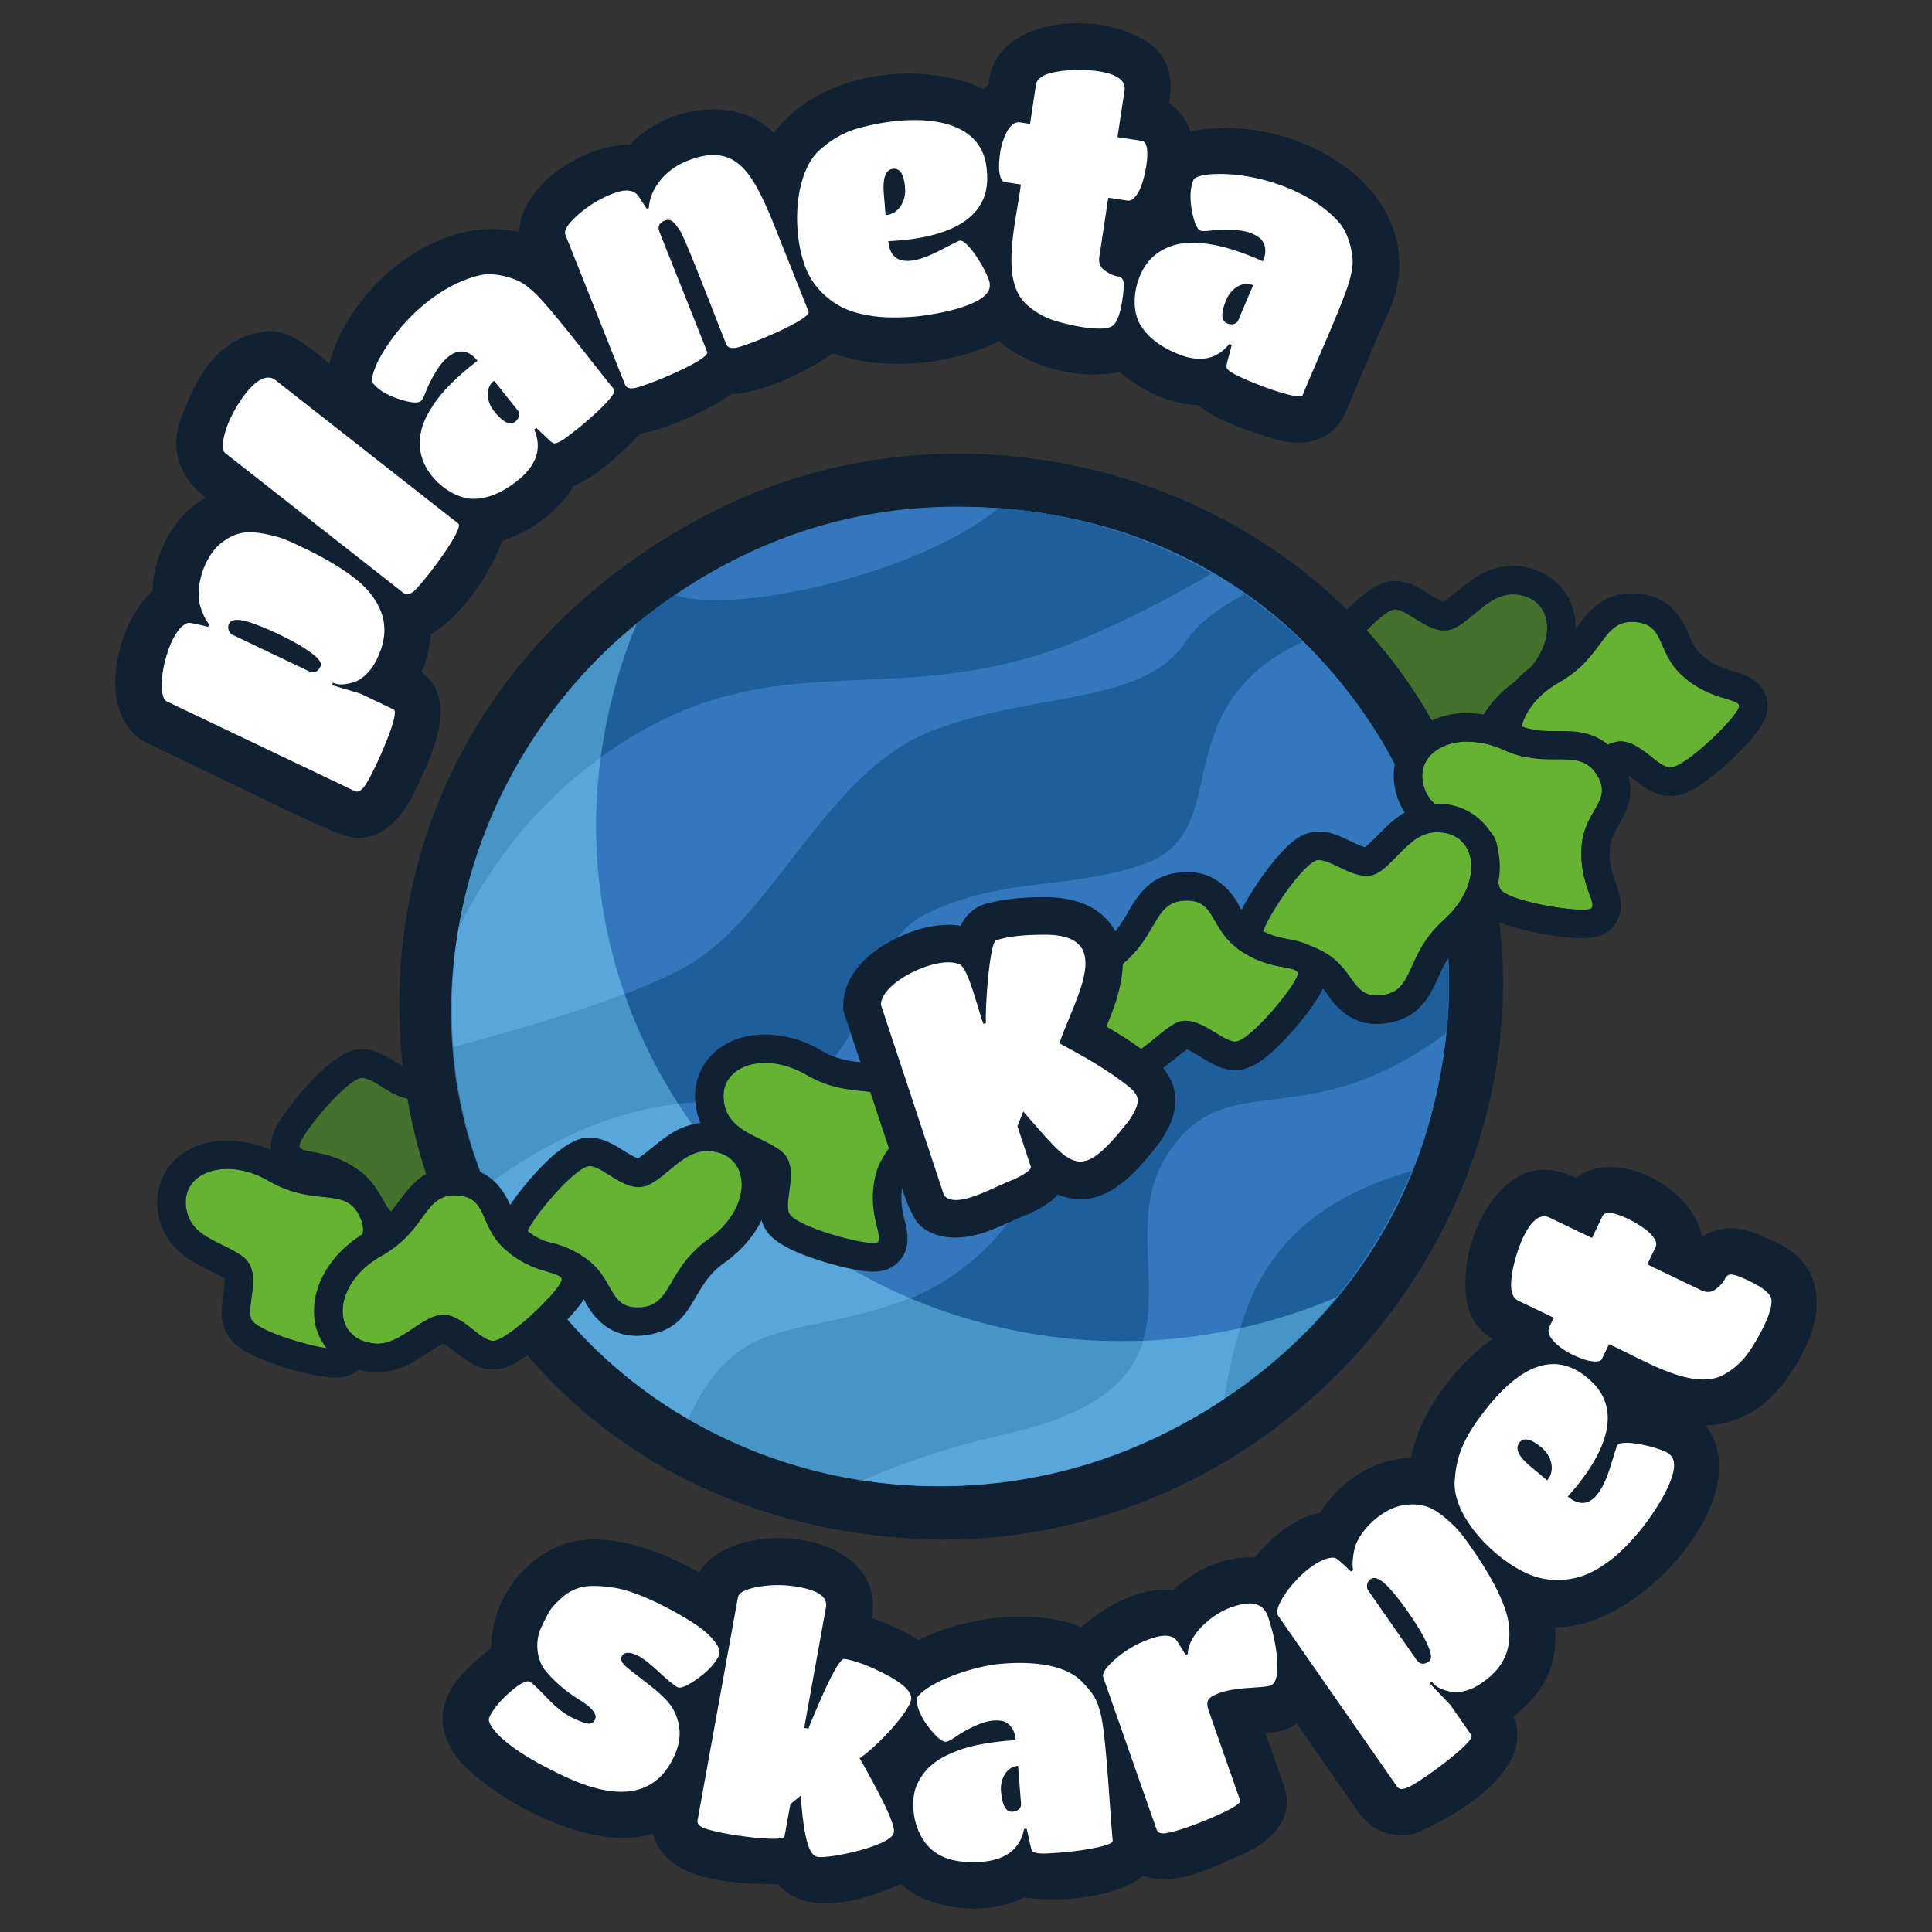 <?xml version="1.0" encoding="UTF-8"?> <svg xmlns="http://www.w3.org/2000/svg" id="Warstwa_1" data-name="Warstwa 1" viewBox="0 0 2000 2000"><rect x="0" y="0" width="2000" height="2000" fill="#333333" stroke="none"/><defs><style>.cls-1{fill:#44722d;}.cls-2{fill:#112134;}.cls-3{fill:#3378bc;}.cls-4{fill:#1e5e9b;}.cls-5{fill:none;}.cls-6{fill:#58a6da;}.cls-7{fill:#4795c7;}.cls-8{fill:#66b232;}.cls-9{fill:#fff;}</style></defs><path class="cls-1" d="M1567.12,706.47C1522,738.67,1530.38,777.14,1494,777c-30.52,0-23.71-29.3-53.75-50.71-30.86-22-57.85-16.33-61-23.95s49.28-71.42,64.85-71.42c15.59.51,40.71,31.57,62.86,18.63,19.57-10.66,35.49-34.31,59.24-34.31C1611.83,616.74,1614.38,673,1567.12,706.47Z"></path><path class="cls-2" d="M1630.5,641.11c-3.38-32.7-32.64-55.57-64.35-55.3-34.15.5-50.56,22.59-72,37.14-16-6.77-29.61-21.36-49.52-21.45-26.66-2.67-66.87,46.09-83.25,70.09-22.36,30.1-11.82,59.75,26.22,65.09,9.9,1.85,22.22,4.14,35.53,13.62,7.71,5.5,11.28,11.81,15.81,19.81,7.36,14.57,24.59,39,59.09,36.27,57.32-5.76,47.72-49.67,86.21-75.92C1616.67,707.31,1634.42,673.08,1630.5,641.11ZM1494,777c-30.52,0-23.71-29.3-53.75-50.71-30.86-22-57.85-16.33-61-23.95s49.31-71.53,64.94-71.42c12.83.2,31.46,21.7,50.82,21.7a24.51,24.51,0,0,0,12-3.07c19.57-10.66,35.49-34.31,59.24-34.31,45.68,1.48,48.23,57.74,1,91.21C1522,738.67,1530.38,777.14,1494,777Z"></path><path class="cls-1" d="M497.88,1191.26c-45.16,32.2-36.73,70.67-73.17,70.54-30.53,0-23.72-29.29-53.75-50.7-30.86-22-57.86-16.33-61-23.95s49.28-71.42,64.85-71.42c15.58.51,40.71,31.56,62.86,18.63,19.58-10.66,35.49-34.31,59.24-34.31C542.59,1101.53,545.15,1157.79,497.88,1191.26Z"></path><path class="cls-2" d="M561.27,1125.89c-3.38-32.7-32.65-55.57-64.36-55.3-34.15.51-50.57,22.6-72,37.15-16-6.79-29.61-21.35-49.51-21.47-26.67-2.63-66.88,46.1-83.26,70.11-22.37,30.13-11.81,59.75,26.21,65.09,9.91,1.84,22.23,4.13,35.54,13.62,7.71,5.5,11.28,11.81,15.81,19.8,7.36,14.58,24.59,38.95,59.09,36.26,57.32-5.75,47.73-49.64,86.22-75.91C547.44,1192.1,565.18,1157.86,561.27,1125.89ZM424.71,1261.8c-30.53,0-23.72-29.29-53.75-50.7-30.86-22-57.86-16.33-61-23.95s49.3-71.53,64.94-71.42c12.83.2,31.46,21.7,50.83,21.7a24.53,24.53,0,0,0,11.94-3.07c19.58-10.66,35.49-34.31,59.24-34.31,45.68,1.48,48.24,57.74,1,91.21C452.72,1223.46,461.15,1261.93,424.71,1261.8Z"></path><path class="cls-2" d="M1496.22,772c-136.35-277-494.09-381.07-765-238.9C202.26,810.64,368.3,1581.86,971.66,1593.81,1389.7,1596.27,1688.81,1150,1496.22,772Zm-284.7,708.92c-245.39,127.16-563.86,38.49-690.79-214.6C346.6,931.39,618.86,519.76,996,524.6,1532.69,529.21,1693,1230.84,1211.52,1480.87Z"></path><path class="cls-3" d="M470,996.27q-1.27,13.05-1.85,26.18Q468.73,1009.33,470,996.27Z"></path><path class="cls-3" d="M471.44,983.24q-.79,6.5-1.43,13Q470.63,989.74,471.44,983.24Z"></path><path class="cls-3" d="M472.59,974.57c-.4,2.88-.79,5.78-1.15,8.67C471.79,980.35,472.17,977.47,472.59,974.57Z"></path><path class="cls-3" d="M473.88,965.93c-.46,2.88-.88,5.76-1.29,8.64C473,971.69,473.41,968.81,473.88,965.93Z"></path><path class="cls-3" d="M474.75,960.67c-.3,1.75-.59,3.51-.87,5.26.45-2.88.92-5.76,1.45-8.62C475.13,958.44,474.94,959.55,474.75,960.67Z"></path><path class="cls-3" d="M476.92,948.72c-.56,2.86-1.08,5.72-1.59,8.59C475.83,954.44,476.35,951.58,476.92,948.72Z"></path><path class="cls-3" d="M480.55,931.63q-2,8.5-3.63,17.09Q478.57,940.14,480.55,931.63Z"></path><path class="cls-3" d="M488.3,902c-1.23,4.19-2.41,8.41-3.54,12.63Q486.44,908.32,488.3,902Z"></path><path class="cls-3" d="M493.12,886.55q-1.65,5-3.2,10.1Q491.45,891.58,493.12,886.55Z"></path><path class="cls-3" d="M650.22,652.87c-2.76,2.34-5.49,4.73-8.19,7.14C644.74,657.61,647.46,655.21,650.22,652.87Z"></path><path class="cls-3" d="M467.72,1038.85c0,.29,0,.58,0,.87,0-1.86,0-3.72.08-5.58C467.74,1035.71,467.74,1037.28,467.72,1038.85Z"></path><path class="cls-3" d="M467.8,1033.37c0,.26,0,.52,0,.77,0-.44,0-.89,0-1.35A5.62,5.62,0,0,0,467.8,1033.37Z"></path><path class="cls-3" d="M468.06,1063.58c.06,1.46.14,2.92.21,4.37C468.2,1066.5,468.12,1065,468.06,1063.58Z"></path><path class="cls-3" d="M467.77,1053.16c0,1.68.08,3.37.13,5.06C467.85,1056.53,467.8,1054.84,467.77,1053.16Z"></path><path class="cls-3" d="M468.27,1068c.1,2,.18,4,.31,6.07C468.45,1072,468.37,1070,468.27,1068Z"></path><path class="cls-3" d="M468.58,1074l.06,1Z"></path><path class="cls-3" d="M467.9,1058.22c.05,1.78.09,3.57.16,5.36C468,1061.79,468,1060,467.9,1058.22Z"></path><path class="cls-3" d="M469.28,1084q.95,11.67,2.44,23.32c-1.4-10.77-2.43-21.53-3.08-32.35Q468.92,1079.51,469.28,1084Z"></path><path class="cls-3" d="M467.72,1048.24c0,1.64,0,3.28,0,4.92C467.74,1051.52,467.73,1049.88,467.72,1048.24Z"></path><path class="cls-3" d="M467.69,1041.06c0,2.4,0,4.79,0,7.18C467.69,1045.85,467.67,1043.46,467.69,1041.06Z"></path><path class="cls-3" d="M472.53,1113.36c.49,3.44,1,6.88,1.57,10.31C473.54,1120.24,473,1116.8,472.53,1113.36Z"></path><path class="cls-3" d="M478.57,1147.3q1.14,5.33,2.41,10.65C480.13,1154.42,479.32,1150.86,478.57,1147.3Z"></path><path class="cls-3" d="M503.26,1227.77c.51,1.3,1,2.59,1.57,3.89-.59-1.46-1.2-2.91-1.77-4.37Z"></path><path class="cls-3" d="M681.41,1449.56l3.78,2.57C683.92,1451.28,682.66,1450.43,681.41,1449.56Z"></path><path class="cls-3" d="M712.56,1469.23c1.08.64,2.17,1.26,3.26,1.88-4.11-2.32-8.15-4.72-12.19-7.19Q708.07,1466.64,712.56,1469.23Z"></path><path class="cls-3" d="M726.27,1476.92c.65.36,1.31.7,2,1.06-1-.53-2-1.06-3-1.63C725.57,1476.55,725.91,1476.74,726.27,1476.92Z"></path><path class="cls-3" d="M730.78,1479.32c.57.32,1.16.63,1.74.94-1.42-.75-2.87-1.5-4.28-2.28Z"></path><path class="cls-3" d="M759.12,1493.17l1.59.72-2.5-1.12Z"></path><path class="cls-3" d="M763.9,1495.29l.37.17-1-.44C763.47,1495.1,763.68,1495.19,763.9,1495.29Z"></path><path class="cls-3" d="M818.63,1515.61q6.14,1.89,12.31,3.63C826.82,1518.08,822.72,1516.88,818.63,1515.61Z"></path><path class="cls-3" d="M1150.31,1507.28c-.7.27-1.38.51-2.08.74Z"></path><path class="cls-3" d="M1236.66,1467.26c-1,.57-1.92,1.12-2.89,1.66Z"></path><path class="cls-3" d="M1335.74,1394h0l-2.26,2.1Z"></path><path class="cls-3" d="M1383.09,1343.26c-2,2.4-3.95,4.8-6,7.17C1379.12,1348.05,1381.09,1345.64,1383.09,1343.26Z"></path><path class="cls-3" d="M1500,1018.55c.13,95.15-27.69,189.83-78.06,270.45h0a526.44,526.44,0,0,1-35.21,49.73l-3.64,4.52a570.33,570.33,0,0,1-200,44.71c-233.55,11.34-460.66-134.33-536.5-358.86-44-126.54-37.78-261.83,12.53-383.68q4.11-3.36,8.3-6.63,9.86-7.77,20.11-15c166.29-119.67,393.46-132,567-30.16a492.62,492.62,0,0,1,136.9,117.26h0a493.49,493.49,0,0,1,85.67,159.8c3.78,11.86,7.09,23.93,9.94,36q2.13,9,3.89,18.16,1,5.19,1.92,10.4a0,0,0,0,1,0,0A491.35,491.35,0,0,1,1500,1018.55Z"></path><path class="cls-3" d="M1211.53,1480.87c-245.4,127.16-563.88,38.48-690.79-214.6C346.61,931.39,618.85,519.75,996,524.6,1532.7,529.22,1693,1230.83,1211.53,1480.87Z"></path><path class="cls-4" d="M637.44,664.13q-3.75,3.4-7.41,6.89C632.48,668.7,635,666.42,637.44,664.13Z"></path><path class="cls-4" d="M638.07,663.56c2.64-2.41,5.32-4.8,8-7.14C643.41,658.77,640.72,661.16,638.07,663.56Z"></path><path class="cls-4" d="M651,652.17l3.82-3.22C653.58,650,652.31,651.08,651,652.17Z"></path><path class="cls-4" d="M655,648.85l.15-.13-.27.23Z"></path><path class="cls-4" d="M650.22,652.87l.82-.7c-1.65,1.41-3.31,2.82-4.94,4.25C647.47,655.23,648.84,654,650.22,652.87Z"></path><path class="cls-4" d="M659.11,645.43s0,0,0,0q-2,1.62-4,3.27C656.45,647.61,657.79,646.52,659.11,645.43Z"></path><path class="cls-4" d="M1254.55,593.6c-43.83,25.59-92.17,50.68-141.81,70.92C919.24,742,799.3,655.79,621.85,783.92A551.28,551.28,0,0,1,659.1,645.46q19.11-15.66,40-29.71h0c53.8,20.65,245.4-17.6,335-89.77A514.25,514.25,0,0,1,1254.55,593.6Z"></path><path class="cls-4" d="M471.72,1107.34c0,.1,0,.21,0,.31q-1.54-11.79-2.49-23.62h0Q470.23,1095.69,471.72,1107.34Z"></path><path class="cls-4" d="M474.1,1123.67c-.52-3.17-1-6.35-1.45-9.52Q473.34,1118.92,474.1,1123.67Z"></path><path class="cls-4" d="M471.83,1108.21c.26,2,.54,4,.82,5.94C472.35,1112.18,472.09,1110.2,471.83,1108.21Z"></path><path class="cls-4" d="M475.57,1132.18q.62,3.35,1.26,6.68C476.4,1136.64,476,1134.41,475.57,1132.18Z"></path><path class="cls-4" d="M476.83,1138.86c.13.66.27,1.33.4,2C477.1,1140.19,477,1139.52,476.83,1138.86Z"></path><path class="cls-4" d="M477.23,1140.85c.43,2.15.87,4.3,1.34,6.45C478.11,1145.15,477.65,1143,477.23,1140.85Z"></path><path class="cls-4" d="M478.57,1147.3c.38,1.81.79,3.62,1.2,5.43Q479.16,1150,478.57,1147.3Z"></path><path class="cls-4" d="M479.77,1152.73c.34,1.5.69,3,1,4.51C480.46,1155.73,480.11,1154.23,479.77,1152.73Z"></path><path class="cls-4" d="M480.81,1157.24c.09.34.17.69.25,1C481,1157.93,480.9,1157.58,480.81,1157.24Z"></path><path class="cls-4" d="M485.14,1174.22q-1.09-4-2.11-8Q484.05,1170.24,485.14,1174.22Z"></path><path class="cls-4" d="M483,1166.23l-.12-.48Z"></path><path class="cls-4" d="M482.91,1165.75q-1-3.74-1.85-7.48Q481.94,1162,482.91,1165.75Z"></path><path class="cls-4" d="M488.12,1184.63q1.92,6.42,4,12.82Q490,1191.06,488.12,1184.63Z"></path><path class="cls-4" d="M492.15,1197.45c1,3,2,6,3.07,9C494.16,1203.48,493.13,1200.46,492.15,1197.45Z"></path><path class="cls-4" d="M503.26,1227.77h0c-.4-1-.78-1.93-1.16-2.9C502.48,1225.84,502.86,1226.81,503.26,1227.77Z"></path><path class="cls-4" d="M1348.69,664.27c-146.67,69.06-68.42,195-162.94,229.64-82.93,28.84-144.22,12.17-227.15,52.27S919,1144.49,740.48,1140.88A301.16,301.16,0,0,0,702,1142.6a534.55,534.55,0,0,1-55.45-113.49c27.7-10.56,52.08-21.45,69.65-32.19C802.76,944,857.66,798.37,964,756.9s219-26.21,263.21-92.43c13.42-20.12,36.18-36.31,61.45-49.22A491,491,0,0,1,1348.69,664.27Z"></path><path class="cls-4" d="M712.56,1469.23c.94.56,1.9,1.1,2.86,1.65-1-.54-1.9-1.08-2.86-1.64Z"></path><path class="cls-4" d="M1497.45,1069.27h0s0,0,0,0c-149.18,111.21-228.93,29.66-290,127.46-37.59,60.13-6.28,131.84-24.3,191.21a560.5,560.5,0,0,1-240.58-43.86,243.27,243.27,0,0,0,70.19-44.59c97.35-88.34,7.21-128,110-191.09s117.53-19.54,238-122.13c57-48.58,90.74-96.5,110.48-133.53A491,491,0,0,1,1497.45,1069.27Z"></path><path class="cls-4" d="M1286.84,1434.6q-3.48,2.55-7,5.05C1282.16,1438,1284.52,1436.31,1286.84,1434.6Z"></path><path class="cls-4" d="M1279.81,1439.65q-2.43,1.72-4.87,3.42C1276.57,1441.94,1278.19,1440.81,1279.81,1439.65Z"></path><path class="cls-4" d="M1269.72,1446.64l.83-.56c-1,.68-2,1.39-3,2.06v0C1268.28,1447.64,1269,1447.13,1269.72,1446.64Z"></path><path class="cls-4" d="M1270.55,1446.08l4.39-3C1273.48,1444.09,1272,1445.08,1270.55,1446.08Z"></path><path class="cls-4" d="M1293.46,1429.65c2.13-1.59,4.24-3.22,6.33-4.86Z"></path><path class="cls-4" d="M1331.61,1397.81c1.39-1.27,2.76-2.55,4.13-3.85C1334.36,1395.24,1333,1396.55,1331.61,1397.81Z"></path><path class="cls-4" d="M1351.05,1379c.32-.31.63-.63,1-1q-1.59,1.65-3.21,3.27C1349.55,1380.52,1350.3,1379.76,1351.05,1379Z"></path><path class="cls-4" d="M1359.16,1370.55l1.52-1.62c-.86.94-1.73,1.86-2.6,2.77C1358.44,1371.31,1358.81,1370.94,1359.16,1370.55Z"></path><path class="cls-4" d="M1377.11,1350.43q.87-1,1.74-2.07-1.69,2.07-3.47,4.11Z"></path><path class="cls-4" d="M1380.56,1346.29l1.24-1.47c-1,1.18-1.94,2.36-3,3.54C1379.42,1347.67,1380,1347,1380.56,1346.29Z"></path><path class="cls-4" d="M1461.4,1212.2a521.39,521.39,0,0,1-78.31,131.06,575.62,575.62,0,0,1-99,31.65C1311.13,1281.19,1377.48,1236.36,1461.4,1212.2Z"></path><path class="cls-5" d="M1062.54,1530.65q-5.67,1-11.34,1.87Q1056.87,1531.64,1062.54,1530.65Z"></path><path class="cls-5" d="M1115.39,1518.53c-3.75,1.08-7.5,2.09-11.26,3.07Q1109.76,1520.11,1115.39,1518.53Z"></path><path class="cls-5" d="M1163.78,1502.23c-1.4.55-2.81,1.09-4.21,1.62Z"></path><path class="cls-5" d="M1196.82,1488q2.92-1.35,5.85-2.79C1200.73,1486.17,1198.78,1487.11,1196.82,1488Z"></path><path class="cls-5" d="M1215.86,1478.62c-4.33,2.31-8.77,4.52-13.19,6.62C1207.09,1483.09,1211.5,1480.9,1215.86,1478.62Z"></path><path class="cls-5" d="M1282.89,1437.46c-.81.59-1.61,1.18-2.44,1.75Z"></path><path class="cls-5" d="M1285.05,1435.9c-.71.53-1.44,1-2.16,1.56C1283.6,1436.93,1284.33,1436.41,1285.05,1435.9Z"></path><path class="cls-5" d="M1312.47,1414.55c-1.59,1.33-3.21,2.66-4.82,4h0C1309.26,1417.2,1310.87,1415.87,1312.47,1414.55Z"></path><path class="cls-5" d="M1335.75,1394l-2.27,2.11,2.26-2.11Z"></path><path class="cls-5" d="M1500,1018.55c.14,95.15-27.68,189.83-78.06,270.45h0a523.34,523.34,0,0,1-35.21,49.73l-3.64,4.52a570.33,570.33,0,0,1-200,44.71c-233.55,11.34-460.66-134.33-536.5-358.86-44-126.54-37.78-261.83,12.53-383.68,2.76-2.22,5.49-4.46,8.3-6.63q9.87-7.75,20.11-15c166.29-119.67,393.46-132,567-30.16a492.62,492.62,0,0,1,136.9,117.26h0a493.3,493.3,0,0,1,85.67,159.8c3.77,11.86,7.11,24,9.94,36q2.13,9,3.89,18.16,1,5.19,1.92,10.4a0,0,0,0,1,0,0A491.26,491.26,0,0,1,1500,1018.55Z"></path><path class="cls-6" d="M646.58,1029.11c-55.12,21-123.39,40.65-177.3,54.91a497.66,497.66,0,0,1,5.47-123.35c18.93-39.56,63.87-117.16,147.1-176.75A530.57,530.57,0,0,0,646.58,1029.11Z"></path><path class="cls-7" d="M659.11,645.43a551.21,551.21,0,0,0-37.26,138.49c-83.23,59.59-128.17,137.19-147.1,176.75C495.29,837.8,562.52,723.92,659.11,645.43Z"></path><path class="cls-7" d="M702,1142.6c-80.36,8.74-149.76,48.23-198.77,85.17a487.59,487.59,0,0,1-34-143.75c53.91-14.26,122.18-33.9,177.3-54.91A534.55,534.55,0,0,0,702,1142.6Z"></path><path class="cls-6" d="M942.5,1344.11c-116.07,44.8-177.18,11.12-229.94,125.12q-9-5.22-17.76-10.82h0q-10.81-6.9-21.28-14.37h0q-7-5-13.78-10.21h0a490.89,490.89,0,0,1-156.45-206.06c49-36.94,118.41-76.43,198.77-85.17C761.34,1234.55,845.91,1303.08,942.5,1344.11Z"></path><path class="cls-7" d="M1183.08,1388c-12.25,40.31-47.21,74.93-141.84,96.4-60.51,13.73-109.36,30.65-148.53,48.21A515.83,515.83,0,0,1,831,1519.24h0q-6.18-1.74-12.31-3.63a506.73,506.73,0,0,1-106.07-46.38c52.8-114,113.89-80.31,229.94-125.12A560.5,560.5,0,0,0,1183.08,1388Z"></path><path class="cls-7" d="M1383.09,1343.26a530.15,530.15,0,0,1-47.34,50.7h0q-13.56,12.76-28.09,24.55h0q-19.34,15.7-40.11,29.59a473.34,473.34,0,0,1,16.52-73.2A574.47,574.47,0,0,0,1383.09,1343.26Z"></path><path class="cls-6" d="M1284.05,1374.91a473.34,473.34,0,0,0-16.52,73.2,540.88,540.88,0,0,1-152.12,70.42h0q-5.62,1.59-11.26,3.07h0q-9.4,2.45-18.84,4.54h0a524.87,524.87,0,0,1-192.53,6.44c39.17-17.56,88-34.48,148.53-48.21,94.63-21.47,129.59-56.09,141.84-96.4A567.15,567.15,0,0,0,1284.05,1374.91Z"></path><path class="cls-8" d="M908.87,1285.82c-.65.72-2.34,1-4.83,1-18.6,0-81.56-18.29-87-30.8-6.15-14.19,12.4-48.78-8.88-64.88s-57.38-19.77-59.08-54.87c-1.06-21.77,17.66-36,43-36,13.22,0,28.24,3.87,43.17,12.56,46.78,27.23,78,5.46,93.3,35.31s-15.61,35-22.95,72.19S914.53,1279.83,908.87,1285.82Z"></path><path class="cls-2" d="M946,1203.52c9.67-13.23,25.86-35.38,8.71-68.78-15.37-30-41.6-32.74-60.74-34.78-13.46-1.42-27.38-2.89-43.94-12.53-35.11-21.35-85.76-24.33-113.85,5.31a60.35,60.35,0,0,0-16.54,45c2.05,42.34,34.91,58.4,54.54,68,5.7,2.78,11.12,5.43,15,8.08.38,17.36-7.26,35.74.84,54,4.69,10.84,14.77,22.76,56.42,36.38,17.14,5.62,42.52,12.17,57.59,12.17,11,0,19.86-3.47,26.29-10.3,13.21-14,8.92-31.5,6.38-41.94-2.41-9.78-5.39-22-2.22-38C936.33,1216.8,940.6,1210.93,946,1203.52Zm-129,52.54c-6.15-14.19,12.4-48.78-8.88-64.88s-57.38-19.77-59.08-54.87c-1.06-21.77,17.66-36,43-36,13.22,0,28.24,3.87,43.17,12.56,46.78,27.23,78,5.46,93.3,35.31s-15.61,35-22.95,72.19,8.94,59.45,3.28,65.44c-.65.72-2.34,1-4.83,1C885.44,1286.86,822.48,1268.57,817.06,1256.06Z"></path><path class="cls-8" d="M733.36,1282.78c-45.16,32.21-36.73,70.67-73.17,70.55-30.51,0-23.71-29.3-53.75-50.7-30.86-22-57.85-16.33-61-24s49.28-71.41,64.85-71.42c15.58.5,40.71,31.56,62.86,18.62,19.58-10.66,35.49-34.3,59.24-34.3C778.07,1193.05,780.63,1249.32,733.36,1282.78Z"></path><path class="cls-2" d="M796.76,1217.43c-3.39-32.71-32.66-55.57-64.37-55.31-34.14.5-50.56,22.6-72,37.14-16-6.78-29.61-21.36-49.52-21.45-26.65-2.65-66.87,46.09-83.24,70.1-22.37,30.11-11.84,59.74,26.21,65.09,9.9,1.84,22.22,4.13,35.53,13.62,7.71,5.49,11.28,11.8,15.81,19.8,7.36,14.58,24.59,39,59.09,36.27,57.32-5.76,47.73-49.66,86.22-75.91C782.92,1283.64,800.66,1249.4,796.76,1217.43Zm-136.57,135.9c-30.51,0-23.71-29.3-53.75-50.7-30.86-22-57.85-16.33-61-24s49.31-71.52,64.94-71.42c12.83.2,31.46,21.7,50.83,21.7a24.52,24.52,0,0,0,11.94-3.08c19.58-10.66,35.49-34.3,59.24-34.3,45.68,1.47,48.24,57.74,1,91.2C688.2,1315,696.63,1353.45,660.19,1353.33Z"></path><path class="cls-8" d="M1729,794.56c-14-1-30.78-27.11-51.68-27.11-22.25,1.13-42.82,30.5-68.31,30-48.57-2.59-47.49-61.83,4.88-91,47.17-26.6,44-64.4,77.61-62.68,33.49,1.87,22.32,31.17,50.7,56.29s55.82,22.32,58.14,30.24S1745.43,794.56,1729,794.56Z"></path><path class="cls-2" d="M1828.58,722c-5.44-18.48-22.67-23.61-33-26.68-9.65-2.87-21.66-6.46-33.89-17.28-7.1-6.28-10-12.94-13.65-21.36-5.91-15.85-21.46-43.14-58.9-42.4-31,0-45.87,20.21-56.75,35-8,10.89-16.34,22.15-33,31.57-34.72,19.59-56,51.78-55.44,84-.1,35.52,31,62.31,65,62.12,30-.14,47.37-18.33,68.69-29.72,15.17,8.44,27.18,24.34,47,26.55,15.16.75,25.26-1.35,56.74-27.53,14.82-12.77,29.68-28.1,37.87-39C1823.5,751.55,1833.38,738.34,1828.58,722ZM1729,794.56c-14-1-30.78-27.11-51.68-27.11-22.25,1.13-42.82,30.5-68.31,30-48.57-2.59-47.49-61.83,4.88-91,47.17-26.6,44-64.4,77.61-62.68,33.49,1.87,22.32,31.17,50.7,56.29s55.82,22.32,58.14,30.24S1745.43,794.56,1729,794.56Z"></path><path class="cls-8" d="M1647.66,940c-.92,1.23-4.5,1.78-9.78,1.78-23.09,0-78.5-10.55-84.72-21.49-7.63-13.45,7.09-49.83-15.8-63.54s-59.18-13.46-64.64-48.19c-3.73-23.65,17.25-40.82,46.51-40.82a90.58,90.58,0,0,1,36.62,8.25c24.74,10.79,41.29,10.24,59.64,10.29,15.78,0,27.63.69,36.9,14.77,18.44,28-11.75,36.49-15,74.24S1652.64,933.42,1647.66,940Z"></path><path class="cls-2" d="M1666.69,877.83c.83-9.44,4.45-15.71,9-23.67,8.19-14.2,21.9-38,1.26-69.33-18.45-28-45.4-28-61.51-28-1.33,0-3.94,0-5.27,0-13.69,0-26.33-.58-42.39-7.74a120.67,120.67,0,0,0-48.6-10.81c-43.86-.81-82.59,31-75.61,74.86,6.59,41.88,41,54.29,61.54,61.72,6,2.16,11.64,4.2,15.75,6.42.85,3.53.62,11.29.48,16.13-2.54,39.68,12,55.62,61.24,66.45,19.62,4.49,41.3,7.38,55.25,7.38,6.91,0,23.1,0,33.29-13.47C1690.27,930.51,1662.52,910.24,1666.69,877.83Zm-113.53,42.44c-7.63-13.45,7.09-49.83-15.8-63.54s-59.18-13.46-64.64-48.19c-3.73-23.65,17.25-40.82,46.51-40.82a90.58,90.58,0,0,1,36.62,8.25c45.51,21.41,78.92-2.62,96.54,25.06,18.44,28-11.75,36.49-15,74.24s15.29,58.15,10.31,64.71c-.92,1.23-4.5,1.78-9.78,1.78C1614.79,941.76,1559.38,931.21,1553.16,920.27Z"></path><path class="cls-8" d="M1494.71,952.22c-42.87,38.3-28.38,77.57-69.57,78.27-25.65,0-24-27.75-54.48-44.87-33.05-18.55-59.28-10-63.22-17.25s41.48-76.57,56.88-78c16.62-.69,43.37,26.91,64.41,11.76,19.29-13.39,33-40.69,59.13-40.69C1530.6,861.93,1536.41,915.06,1494.71,952.22Z"></path><path class="cls-2" d="M1550.69,880.41c-6.38-29.47-33.51-48.83-62.83-48.43-38.29.67-53.42,26.92-74.72,45.07-15.38-4.58-29.63-16.42-47.66-16.19-18.09.42-29.89,9.74-49.65,34.11A314.05,314.05,0,0,0,1287,938.49c-5.44,10.22-14.54,27.3-5.44,44,9.23,16.92,27.15,18.28,37.87,19.11,10,.77,22.55,1.72,36.79,9.71,8.26,4.64,12.5,10.53,17.85,18,10.69,16.18,30,35.52,62.66,29.69,33.26-5.3,44.07-29.35,52-46.92,5.54-12.34,11.27-25.11,25.59-37.84C1544.07,947.73,1558,911.78,1550.69,880.41Zm-56,71.81c-42.87,38.3-28.38,77.57-69.57,78.27-25.65,0-24-27.75-54.48-44.87-33.05-18.55-59.28-10-63.22-17.25s41.48-76.57,56.88-78c16.62-.69,43.37,26.91,64.41,11.76,19.29-13.39,33-40.69,59.13-40.69C1530.6,861.93,1536.41,915.06,1494.71,952.22Z"></path><path class="cls-8" d="M352.11,1395.59c-.67.71-2.36,1-4.84,1-18.61,0-81.57-18.29-87-30.81-6.14-14.18,12.41-48.77-8.87-64.87s-57.39-19.76-59.09-54.88c-1-21.76,17.66-36,43-36,13.21,0,28.22,3.87,43.16,12.57,46.78,27.22,78,5.46,93.29,35.3s-15.61,35-22.95,72.19S357.75,1389.59,352.11,1395.59Z"></path><path class="cls-2" d="M389.25,1313.29c9.68-13.23,25.87-35.38,8.72-68.79-15.38-30-41.61-32.73-60.75-34.77-13.45-1.43-27.38-2.89-43.92-12.53-35.14-21.35-85.76-24.33-113.86,5.31a60.25,60.25,0,0,0-16.54,45c2,42.34,34.91,58.4,54.55,68,5.69,2.78,11.1,5.43,15,8.08.38,17.36-7.26,35.74.84,54,4.69,10.84,14.78,22.76,56.42,36.39,17.15,5.61,42.52,12.16,57.6,12.16,11,0,19.85-3.46,26.28-10.29,13.21-14,8.94-31.52,6.38-42-2.39-9.79-5.38-22-2.22-38C379.55,1326.56,383.84,1320.7,389.25,1313.29Zm-129,52.53c-6.14-14.18,12.41-48.77-8.87-64.87s-57.39-19.76-59.09-54.88c-1-21.76,17.66-36,43-36,13.21,0,28.22,3.87,43.16,12.57,46.78,27.22,78,5.46,93.29,35.3s-15.61,35-22.95,72.19,8.94,59.44,3.3,65.44c-.67.71-2.36,1-4.84,1C328.66,1396.63,265.7,1378.34,260.28,1365.82Z"></path><path class="cls-8" d="M510.08,1388.13c-14.05-1-30.77-27.11-51.67-27.1-22.19,1.08-42.82,30.49-68.32,30-48.57-2.58-47.48-61.83,4.88-91,47.16-26.59,43.95-64.42,77.61-62.67,33.49,1.86,22.33,31.16,50.69,56.28s55.82,22.32,58.15,30.23S526.52,1388.13,510.08,1388.13Z"></path><path class="cls-2" d="M609.68,1315.58c-5.44-18.49-22.68-23.62-33-26.7-9.65-2.87-21.66-6.44-33.9-17.28-7.09-6.27-10-12.93-13.64-21.35-5.92-15.86-21.47-43.14-58.9-42.39-31,0-45.87,20.21-56.75,35-8,10.89-16.33,22.15-33,31.57-34.71,19.6-56,51.78-55.43,84-.11,35.52,31,62.3,65,62.12,30.05-.15,47.37-18.32,68.69-29.73,15.17,8.45,27.19,24.35,47,26.56,15.15.78,25.27-1.36,56.74-27.53,14.81-12.77,29.68-28.09,37.87-39C604.6,1345.13,614.48,1331.92,609.68,1315.58Zm-99.6,72.55c-14.05-1-30.77-27.11-51.67-27.1-22.19,1.08-42.82,30.49-68.32,30-48.57-2.58-47.48-61.83,4.88-91,47.16-26.59,43.95-64.42,77.61-62.67,33.49,1.86,22.33,31.16,50.69,56.28s55.82,22.32,58.15,30.23S526.52,1388.13,510.08,1388.13Z"></path><path class="cls-8" d="M1278.73,1078.31c-15.57-.49-40.78-31.46-62.9-18.47-19.56,10.72-35.43,34.46-59.23,34.46-45.63-1.47-48.25-57.65-1.1-91.21,44-31.53,36.91-68.91,70.41-70.65,32.68-2.21,25.78,28.5,56.46,50.49,30.9,21.92,57.89,16.19,61.05,23.8S1294.29,1078.31,1278.73,1078.31Z"></path><path class="cls-2" d="M1370.63,995.42c-7.4-17.79-25.1-21-35.67-23-9.9-1.81-22.22-4.08-35.55-13.53-7.74-5.48-11.32-11.79-15.87-19.76-7.5-14.69-24.66-38.86-59.18-36.13-33.63,1.76-46.91,24.55-56.6,41.19-6.81,11.69-13.85,23.78-29.42,34.94-32.41,23.23-50.07,57.5-46.07,89.47,3.55,32.73,32.55,55.34,64.33,55.14,34.23-.52,50.63-22.68,72.1-37.32,16,6.77,29.62,21.26,49.58,21.33,15,.1,29-8.35,49.63-29.48,12.19-12.56,25-28.13,33.31-40.65C1367,1028.94,1377.83,1012.76,1370.63,995.42Zm-91.9,82.89c-15.57-.49-40.78-31.46-62.9-18.47-19.56,10.72-35.43,34.46-59.23,34.46-45.63-1.47-48.25-57.65-1.1-91.21,44-31.53,36.91-68.91,70.41-70.65,32.68-2.21,25.78,28.5,56.46,50.49,30.9,21.92,57.89,16.19,61.05,23.8S1294.29,1078.31,1278.73,1078.31Z"></path><path class="cls-2" d="M404.66,754.71a358.77,358.77,0,0,1-15.24,37.06c-6.5,12.73-13.93,30.85-22,27.25L172.74,726.15q-6.42-3-5-23.41c.56-15,11-54,27.3-58q2.72-.19,20.55,4.16l1.16-2.45c-4.28-3.79-9.72-17.66-10.69-24.07-2.87-19.83,6.94-49.16,24.73-61.66,14.56-10.51,26-11.27,43.3-8.08,18.74,3.81,22.3,6.19,40.08,14.44q13,6.21,25.28,13.17c14.8,8.56,33.28,20.55,43.54,33.55,16.19,20.2,20.2,41.85,7.19,68.43-4.92,10.63-13.57,20.42-23.37,23.79-9.79,2.84-15.38,3.51-22.14.72l-1.17,2.44,29.59,8.86,34.58,16.51Q411.07,736.15,404.66,754.71Z"></path><path class="cls-2" d="M474.56,542.08c6.22,6.21-41.07,68-47.91,71.23q-5.13,3.53-8.6.8L233.43,469.27q-5.88-4.59.35-24.07c4.79-17.5,32.67-66.1,51.36-51.72Z"></path><path class="cls-2" d="M635.82,403.18c3.64,6-30.34,34.7-37.14,40.15-10.51,8.1-19.19,15.74-25,15.68a12.56,12.56,0,0,1-4.29-2.65L555.18,443l-2.13,1.69q12.44,29.13-17.2,52.86-24.11,19.29-47,18.91c-24.23-1.25-51.29-25.92-53.78-51.21-2.1-19.62,5.07-33.87,16.29-49.95,10.61-14.72,27.06-29.55,43-41.78-16.09-19.71-33.06-5.78-43.71,12.4A129.25,129.25,0,0,0,441,405.07q-3.21,8.46-5.34,10.15-4.77,3.81-23-2.19t-26.53-16.35q-2.75-3.44,2.59-16.84t19.52-32.32C430.06,318.29,463,293,496.35,285c12.65-3.14,28.74.81,39.45,5.34q7,3.08,15.13,10.49C566.64,313.37,621.51,386.49,635.82,403.18Z"></path><path class="cls-2" d="M837.09,322.73c2.29,8.47-69.65,38.1-77.24,37.48-4.14.33-6.75-.9-7.84-3.62-5.6-12.64-42.07-109.31-48.35-118.35-4.22-5.63-7.76-13-15.45-9.92q-8.82,3.51-5.44,12l49.39,124.14c2.24,8.55-69.46,38-77.07,37.42-4.24.36-6.92-.85-8-3.57L585.29,243q-2.62-6.63,12.85-20.44A119,119,0,0,1,633.8,200.7q20.16-8,27.32,2.63l8.35,12.74,2.21-.88c1.34-21.47,19-40.95,40.39-48.92,49.45-19.54,66.21,12.52,86.41,59.43Z"></path><path class="cls-2" d="M1024.59,294.6c2,22.06-59.85,31.63-77.79,33.14-27.85,2.18-51.1.85-72.82-8.6-20.49-9.68-35.8-26.9-42.15-48.14-12.84-40.25-7.47-97.79,19.42-117.91a97.06,97.06,0,0,1,34.17-19.42c54.12-15.93,133.16-17.56,136.23,44.14,4.68,47.87-38.34,68.91-102.06,71.83,2.78,30.58,32,20.84,53.83,9.44q18.93-9.84,20-9.94C1002.67,247.5,1025.55,287.41,1024.59,294.6Z"></path><path class="cls-2" d="M1178.6,198.59q-5.46,10-11.5,9.07l-19.78-3L1138,266q-1.38,9.06,5.76,14.08t13,5.91q5.88.89,6.35,6.79c.88,11.31-4.2,40.87-11.55,44.56-11.37,7.58-51-2.2-63.46-6.69A77.1,77.1,0,0,1,1063,315.38c-28.6-24.88-11-85.54-6.21-124.41L1040,188.43q-3.69-.56-5.21-8.67t.53-21.53c1.53-11,8.5-33.07,20.21-31.59l10.72,1.63,6.15-40.57Q1074,77.3,1095.25,74c18.92-3.45,71.88-3.39,68.92,19.34L1156.81,142l24.82,3.75C1194.13,147,1184.37,190,1178.6,198.59Z"></path><path class="cls-2" d="M1398.09,285.74c-3.33,19.2-41.91,103.21-49.65,123.34q-1.45,3.44-19-1.62c-16-4.32-43.44-15-54.8-21.92q-4.44-3-4.85-4.63a12.51,12.51,0,0,1,.29-5l5-18.86-2.49-1.06q-19.71,24.81-54.68,10-28.41-12-39-32.33c-10.4-21.91-1.6-57.45,19.49-71.66,16.26-11.18,32.22-11.65,51.68-9.41,18,2.34,38.86,9.75,57.2,18q5.43-12.79-1.07-21.81-2.82-3.78-10.47-7c-10-4.55-30.83-4.49-41.61-3.08-6,.78-9.8.82-11.46.12q-5.62-2.37-9-21.31t1.75-31.12q1.72-4,16-5.72t37.73,1.8c36.1,5.32,74,22.22,96.85,47.83a52.47,52.47,0,0,1,10.31,19.11C1400.45,263.79,1401.75,271,1398.09,285.74Z"></path><path class="cls-2" d="M1430.86,213.39c-35.23-57.59-124.74-93-198.53-77.13a57.25,57.25,0,0,0-22-29.57c3.11-22.9,8.09-64.64-66.65-80.27-55-9.51-116.86,8.88-120.37,61.51a59.1,59.1,0,0,0-5.64,4.14c-64-30.5-169.11-18.26-216.62,45.62-38.82-40.08-112.71-27.37-148.78,12-46.62-.15-112.17,40-115,90.54-82.91-19.84-175.17,56.06-196.4,136.23-17.93-15-40.21-34.47-62.64-33.76-53.34,5.7-73.2,47.12-87.36,81.51-19.81,42.59-1.32,73.27,22.24,90.77-34.42,19.46-54.39,60.72-55.41,96.95C120.31,644.84,96.94,740.71,152,769.28c6,2.29,24.49,11.48,48.42,23.11,123.46,59.15,155.68,76.75,173.1,74.89,24-1.37,43.93-19.85,59.16-55,24.43-49.55,35.48-92.65,3.9-116.49a120.88,120.88,0,0,0,9.16-39.05c31.23-17.94,61.33-61.67,74.26-97,26.29-8,58.52-29.79,73.51-56.56,18.62-7.4,41.94-25.61,69.44-54.22,26.75-4.77,69.24-23.28,94.17-41.06,32.22-.78,79.17-23.87,105-42.1,52.22,18.91,122.66,12.37,171.88-12.54,32.69,27.07,82.12,40.52,125.3,31.77,19.15,17.35,51.67,33.9,81,34.34,18.86,16,52.75,26.75,75.48,33.95A85.67,85.67,0,0,0,1346,458.2c21.52-.74,38-11.48,46.55-30.45l39.61-93.54C1460.23,281.09,1447,239.21,1430.86,213.39ZM1329.42,407.46a295.56,295.56,0,0,1-34-12c-12.07-5.36-23-9.44-25.69-14.57a12.51,12.51,0,0,1,.29-5l5-18.86-2.49-1.06q-19.71,24.81-54.68,10-28.41-12-39-32.33c-10.4-21.91-1.6-57.45,19.49-71.66,16.26-11.18,32.22-11.65,51.68-9.41,18,2.34,38.86,9.75,57.2,18,9.7-23.56-10.61-31.82-31.68-32.57a128.37,128.37,0,0,0-21.47.67c-6,.78-9.8.82-11.46.12q-5.62-2.37-9-21.31t1.75-31.12q1.72-4,16-5.72c22-2.44,59.06,3.9,81.1,13.72q20,8.49,33.12,17.91c22.71,16.26,31.44,29.06,34.41,55.26.42,5.1-.27,11.18-2.05,18.28q-2.7,12.5-9.85,29.35l-39.8,94Q1347,412.52,1329.42,407.46ZM1143.8,280.1q7.13,5,13,5.91t6.35,6.79c.88,11.32-4.2,40.87-11.55,44.56q-6.88,4.77-28.35,1.53c-97.4-13.58-78.22-67.7-66.44-147.92L1040,188.43q-3.69-.56-5.21-8.67t.53-21.53c1.53-11,8.5-33.07,20.21-31.59l10.72,1.63,6.15-40.57Q1074,77.3,1095.25,74c18.92-3.45,71.88-3.39,68.92,19.34L1156.81,142l24.82,3.75c12.5,1.32,2.74,44.28-3,52.87q-5.46,10-11.5,9.07l-19.78-3L1138,266Q1136.66,275.08,1143.8,280.1ZM903.2,327.16q-17.73-2.66-29.22-8c-13.58-6.05-27.15-18.43-34.24-30.25-8.36-14.21-12.33-31.53-13.76-48.38-4.66-58.43,13.46-90.74,59.44-106.84,54.1-15.93,133.17-17.56,136.23,44.14,4.68,47.87-38.34,68.92-102.06,71.83q1.75,22,22.72,20.29,12.18-1,31.11-10.85t20-9.94c9.3-1.63,32.18,38.26,31.22,45.46,2,22-59.87,31.65-77.79,33.14Q920.94,329.81,903.2,327.16ZM752,356.59c-5.62-12.73-42-109.24-48.35-118.35-4.23-5.63-7.76-13-15.45-9.92q-8.82,3.51-5.44,12l49.39,124.14c1.53,7.07-42.28,25.54-51.66,29.31-13.75,5.06-29.94,12.77-33.41,4.54L585.29,243q-2.62-6.63,12.85-20.44A119,119,0,0,1,633.8,200.7q20.16-8,27.32,2.63l8.35,12.74,2.21-.88c1.35-21.47,19-40.95,40.39-48.92,49.45-19.55,66.22,12.53,86.41,59.43l38.61,97c1.54,7-42.64,25.68-52,29.45C771.26,357.24,755.52,364.85,752,356.59ZM573.65,459a12.56,12.56,0,0,1-4.29-2.65L555.18,443l-2.13,1.69q12.44,29.13-17.2,52.86-24.11,19.29-47,18.91c-24.23-1.25-51.29-25.92-53.78-51.21-2.1-19.62,5.07-33.87,16.29-49.95,10.61-14.72,27.06-29.55,43-41.78-16.08-19.71-33.06-5.78-43.71,12.4A129.25,129.25,0,0,0,441,405.07q-3.21,8.46-5.34,10.15-4.77,3.81-23-2.19t-26.53-16.35q-2.75-3.44,2.59-16.84c8.35-20.52,31.48-50.11,50.63-64.82q16.94-13.54,31.48-20.63c25.11-12.24,40.52-13.86,65-4q7,3.08,15.13,10.49c15.6,12.39,70.65,85.69,84.89,102.31q2.34,2.93-10.46,16a296.37,296.37,0,0,1-26.68,24.18C588.18,451.42,579.49,459.07,573.65,459ZM376,815.6q-4.61,5.32-8.58,3.42L172.74,726.15q-6.42-3-5-23.41c1-16.09,8.24-41.85,19.94-53.62q4.62-4.17,7.36-4.37t20.55,4.16l1.16-2.45c-4.28-3.79-9.72-17.66-10.69-24.07-2.87-19.83,6.94-49.16,24.73-61.66,14.56-10.51,26-11.27,43.3-8.08,18.74,3.81,22.3,6.19,40.08,14.44q13,6.21,25.28,13.17c14.8,8.56,33.28,20.55,43.54,33.55,16.19,20.2,20.2,41.85,7.19,68.43-4.92,10.63-13.57,20.42-23.37,23.79-9.79,2.84-15.38,3.51-22.14.72l-1.17,2.44,29.59,8.86,34.58,16.51q3.38,1.59-3,20.15C398.79,771.9,385.33,803.66,376,815.6Zm50.67-202.29q-5.13,3.53-8.6.8L233.43,469.27q-5.88-4.59.35-24.07a117.09,117.09,0,0,1,19.82-36.81q19.26-24.54,31.54-14.91l189.42,148.6C480.78,548.29,433.49,610,426.65,613.31Z"></path><path class="cls-2" d="M404.66,754.71a358.77,358.77,0,0,1-15.24,37.06c-6.5,12.73-13.93,30.85-22,27.25L172.74,726.15q-6.42-3-5-23.41c.56-15,11-54,27.3-58q2.72-.19,20.55,4.16l1.16-2.45c-4.28-3.79-9.72-17.66-10.69-24.07-2.87-19.83,6.94-49.16,24.73-61.66,14.56-10.51,26-11.27,43.3-8.08,18.74,3.81,22.3,6.19,40.08,14.44q13,6.21,25.28,13.17c14.8,8.56,33.28,20.55,43.54,33.55,16.19,20.2,20.2,41.85,7.19,68.43-4.92,10.63-13.57,20.42-23.37,23.79-9.79,2.84-15.38,3.51-22.14.72l-1.17,2.44,29.59,8.86,34.58,16.51Q411.07,736.15,404.66,754.71Z"></path><path class="cls-2" d="M474.56,542.08c6.22,6.21-41.07,68-47.91,71.23q-5.13,3.53-8.6.8L233.43,469.27q-5.88-4.59.35-24.07c4.79-17.5,32.67-66.1,51.36-51.72Z"></path><path class="cls-2" d="M635.82,403.18c3.64,6-30.34,34.7-37.14,40.15-10.51,8.1-19.19,15.74-25,15.68a12.56,12.56,0,0,1-4.29-2.65L555.18,443l-2.13,1.69q12.44,29.13-17.2,52.86-24.11,19.29-47,18.91c-24.23-1.25-51.29-25.92-53.78-51.21-2.1-19.62,5.07-33.87,16.29-49.95,10.61-14.72,27.06-29.55,43-41.78-16.09-19.71-33.06-5.78-43.71,12.4A129.25,129.25,0,0,0,441,405.07q-3.21,8.46-5.34,10.15-4.77,3.81-23-2.19t-26.53-16.35q-2.75-3.44,2.59-16.84t19.52-32.32C430.06,318.29,463,293,496.35,285c12.65-3.14,28.74.81,39.45,5.34q7,3.08,15.13,10.49C566.64,313.37,621.51,386.49,635.82,403.18Z"></path><path class="cls-2" d="M837.09,322.73c2.29,8.47-69.65,38.1-77.24,37.48-4.14.33-6.75-.9-7.84-3.62-5.6-12.64-42.07-109.31-48.35-118.35-4.22-5.63-7.76-13-15.45-9.92q-8.82,3.51-5.44,12l49.39,124.14c2.24,8.55-69.46,38-77.07,37.42-4.24.36-6.92-.85-8-3.57L585.29,243q-2.62-6.63,12.85-20.44A119,119,0,0,1,633.8,200.7q20.16-8,27.32,2.63l8.35,12.74,2.21-.88c1.34-21.47,19-40.95,40.39-48.92,49.45-19.54,66.21,12.52,86.41,59.43Z"></path><path class="cls-2" d="M1024.59,294.6c2,22.06-59.85,31.63-77.79,33.14-27.85,2.18-51.1.85-72.82-8.6-20.49-9.68-35.8-26.9-42.15-48.14-12.84-40.25-7.47-97.79,19.42-117.91a97.06,97.06,0,0,1,34.17-19.42c54.12-15.93,133.16-17.56,136.23,44.14,4.68,47.87-38.34,68.91-102.06,71.83,2.78,30.58,32,20.84,53.83,9.44q18.93-9.84,20-9.94C1002.67,247.5,1025.55,287.41,1024.59,294.6Z"></path><path class="cls-2" d="M1178.6,198.59q-5.46,10-11.5,9.07l-19.78-3L1138,266q-1.38,9.06,5.76,14.08t13,5.91q5.88.89,6.35,6.79c.88,11.31-4.2,40.87-11.55,44.56-11.37,7.58-51-2.2-63.46-6.69A77.1,77.1,0,0,1,1063,315.38c-28.6-24.88-11-85.54-6.21-124.41L1040,188.43q-3.69-.56-5.21-8.67t.53-21.53c1.53-11,8.5-33.07,20.21-31.59l10.72,1.63,6.15-40.57Q1074,77.3,1095.25,74c18.92-3.45,71.88-3.39,68.92,19.34L1156.81,142l24.82,3.75C1194.13,147,1184.37,190,1178.6,198.59Z"></path><path class="cls-2" d="M1398.09,285.74c-3.33,19.2-41.91,103.21-49.65,123.34q-1.45,3.44-19-1.62c-16-4.32-43.44-15-54.8-21.92q-4.44-3-4.85-4.63a12.51,12.51,0,0,1,.29-5l5-18.86-2.49-1.06q-19.71,24.81-54.68,10-28.41-12-39-32.33c-10.4-21.91-1.6-57.45,19.49-71.66,16.26-11.18,32.22-11.65,51.68-9.41,18,2.34,38.86,9.75,57.2,18q5.43-12.79-1.07-21.81-2.82-3.78-10.47-7c-10-4.55-30.83-4.49-41.61-3.08-6,.78-9.8.82-11.46.12q-5.62-2.37-9-21.31t1.75-31.12q1.72-4,16-5.72t37.73,1.8c36.1,5.32,74,22.22,96.85,47.83a52.47,52.47,0,0,1,10.31,19.11C1400.45,263.79,1401.75,271,1398.09,285.74Z"></path><path class="cls-9" d="M407.69,734.56l-34.58-16.51-29.59-8.86,1.17-2.44c6.76,2.81,12.35,2.12,22.14-.72,9.8-3.39,18.43-13.15,23.37-23.79,13-26.58,9-48.23-7.19-68.43-10.27-13-28.74-25-43.54-33.55q-12.25-7-25.28-13.17c-17.78-8.24-21.34-10.63-40.08-14.44-17.34-3.19-28.74-2.43-43.3,8.08-17.8,12.5-27.59,41.83-24.73,61.66.93,6.39,6.39,20.31,10.69,24.07l-1.16,2.45q-17.85-4.35-20.55-4.16c-16.37,4-26.74,43-27.3,58q-1.44,20.34,5,23.41L367.4,819c8.12,3.63,15.55-14.62,22-27.25C393.73,782.65,413.57,738.74,407.69,734.56ZM331.5,690.3q-3.94,8.26-11.91,4.47L239.4,656.51q-4.93-5.37-2.31-10.87t14.34-3.3C266.84,644.66,340.52,678.16,331.5,690.3Z"></path><path class="cls-9" d="M474.56,542.08,285.14,393.48c-18.74-14.38-46.54,34.23-51.36,51.72q-6.22,19.47-.35,24.07L418.05,614.11q3.48,2.73,8.6-.8C433.44,610.1,480.77,548.31,474.56,542.08Z"></path><path class="cls-9" d="M635.82,403.18c-14.66-17.17-69-89.5-84.89-102.31q-8.11-7.39-15.13-10.49c-10.74-4.56-26.77-8.45-39.45-5.34-33.41,7.93-66.27,33.24-88.12,62.48q-14.16,18.93-19.52,32.32t-2.59,16.84Q394.37,407,412.65,413t23,2.19q2.13-1.7,5.34-10.15a129.25,129.25,0,0,1,9.62-19.19c10.66-18.19,27.63-32.11,43.71-12.4-15.94,12.25-32.37,27.06-43,41.79-11.22,16.07-18.39,30.32-16.29,49.94,2.49,25.29,29.55,50,53.78,51.21q22.89.38,47-18.91,29.64-23.72,17.2-52.86l2.13-1.69,14.18,13.4a12.56,12.56,0,0,0,4.29,2.65c5.82.07,14.53-7.58,25-15.68C605.51,437.85,639.45,409.19,635.82,403.18ZM537.24,430.6a10.2,10.2,0,0,1-4,6q-7.94,6.36-21.93-11.11c-7.22-8.77-9.75-23.84.1-31.35l24.8,31A6.43,6.43,0,0,1,537.24,430.6Z"></path><path class="cls-9" d="M837.09,322.73l-38.61-97c-20.19-46.9-37-79-86.41-59.43-21.41,8-39.05,27.45-40.39,48.92l-2.21.88-8.35-12.74Q654,192.68,633.8,200.7a119,119,0,0,0-35.66,21.85Q582.66,236.36,585.29,243l61.8,155.34c1.08,2.72,3.76,3.93,8,3.57,7.3.66,79.37-28.87,77.08-37.42L682.77,240.34q-3.37-8.51,5.44-12c7.67-3,11.23,4.29,15.45,9.92,6.06,8.54,43,106.24,48.35,118.35,1.09,2.72,3.7,4,7.84,3.62C767.73,360.73,839.28,331.22,837.09,322.73Z"></path><path class="cls-9" d="M1024.59,294.6c1-7.14-22-47.14-31.22-45.46q-1,.09-20,9.94c-21.84,11.4-51,21.14-53.83-9.44,63.68-2.89,106.78-24,102.06-71.83-3.07-61.67-82.08-60.09-136.23-44.14a97.2,97.2,0,0,0-34.17,19.41C824.37,173.2,819,230.76,831.83,271c6.34,21.23,21.67,38.47,42.15,48.14q11.47,5.37,29.22,8t43.6.58C964.81,326.23,1026.59,316.62,1024.59,294.6ZM914.94,200.35q-2-24.67,9.85-25.63,10.47-.84,12.11,19.44c1.3,13.37-6.23,27.55-20.17,28.5Z"></path><path class="cls-9" d="M1181.63,145.72,1156.81,142l7.36-48.62c2.95-22.73-50-22.79-68.92-19.34Q1074,77.3,1072.43,87.7l-6.15,40.57-10.72-1.63c-11.7-1.49-18.68,20.59-20.21,31.59q-2,13.4-.53,21.53t5.21,8.67L1056.8,191c-4.85,39-22.39,99.48,6.21,124.41a77.1,77.1,0,0,0,25.12,15.29c12.37,4.51,52.14,14.27,63.46,6.69q6.92-4.8,10.31-27.26,1.71-11.4,1.24-17.3t-6.35-6.79q-5.86-.88-13-5.91T1138,266l9.28-61.36,19.78,3q6,.92,11.5-9.07C1184.36,190,1194.13,147,1181.63,145.72Z"></path><path class="cls-9" d="M1400.14,267.46c-1.1-11.63-5.29-27.55-14.06-37.26-29.55-33.94-90.07-53.46-134.57-49.63q-14.33,1.67-16,5.72-5.14,12.18-1.75,31.12t9,21.31c1.66.7,5.49.66,11.46-.12,10.77-1.4,31.63-1.47,41.61,3.08q7.65,3.24,10.47,7,6.49,9,1.07,21.81c-18.36-8.21-39.2-15.62-57.2-18-19.46-2.24-35.43-1.77-51.68,9.41-21.09,14.21-29.9,49.75-19.49,71.66q10.55,20.29,39,32.33,35,14.83,54.68-10l2.49,1.06-5,18.86a12.51,12.51,0,0,0-.29,5q.4,1.65,4.85,4.63c11.45,6.89,38.78,17.58,54.8,21.92q17.57,5,19,1.62c7.92-20.63,46.11-103.54,49.65-123.34C1399.87,278.64,1400.56,272.56,1400.14,267.46Zm-118.42,64.38c-1.89,4.06-7.18,4.84-11.51,2.86q-9.39-4-.65-24.59c4.29-10.52,16.34-19.9,27.63-14.81Z"></path><path class="cls-2" d="M1878.06,1329c-6-21.1-21.91-36.73-47.27-46.47-26.22-12.91-47.52-15.71-69-1.87-8.79-50.76-88.25-93.93-130.82-61.08-66.07-34.86-108.34,43.25-113.29,94.61-4.3,44.12,10.17,61.31,27.4,71.86-37.73,26.75-75,74.75-84.45,123.25-37.81.6-73.57,23.78-93.88,56.6-30.48,5.82-55.87,31.68-67.91,46.43-31.24-1.53-60.41,11.69-84.48,33.76-35.66-4.32-75.4,20.07-94.72,38.59-47.32-19.92-119.24-11.93-168.62,13.11a231.14,231.14,0,0,0-48.42-22.62c15.83-91.21-141.33-107.61-179-47.55-27.33-15.49-85.22-42.75-132.35-31.24-47.41,12-83.42,60.63-82.74,110.25-42.3,30.92-71.72,70.1-30.65,118.63,34.13,36,130.52,93.46,198.12,73.08,14.09,51.4,86,51.08,129.51,52.4,30.54,34.29,87.46,16.79,127.13-.24,30.33,27.11,87.89,33.5,128.16,13.63,33.71,5.69,95.41.62,122.73-22.42,26.86,10.67,62.08-3.69,87.24-15.35,6.31-2.84,12.11-5.35,17.79-7.67,46-22.33,47.39-50.85,40.4-70.85l-19-54c12.75-.69,22-2,32.39-9.72l64.75,93c12.45,17.88,33.92,26.08,56,21.4l.84-.18.8-.3c35-14,126-64.07,102.18-121.16,36.69-29.34,45-57.42,42.83-92.66,85,4.43,212.41-135.61,155.9-208.55,32.47-1.37,59.78-16.49,80.88-44.34C1859.88,1414,1889.55,1369.4,1878.06,1329Z"></path><path class="cls-9" d="M583.53,1838.56q-50.89-24.07-69.86-45-9.5-10.87-7.17-15.78,5.94-12.55,21.27-26T548.62,1741q3.06,1.46,17.5,16.53t26.55,20.81q12.11,5.72,16.66,6t6.66-4.17c3.55-7.65-9.37-16.28-16.46-20.72a143.58,143.58,0,0,1-18-13,127.38,127.38,0,0,1-16.44-16.4c-10-11.77-11.58-31.78-4.57-45.86q5.43-11.49,8.73-16.87t12.6-13.56A46.79,46.79,0,0,1,602.28,1643q11.18-2.6,30.65.24c23.37,2.58,56.41,19.83,75.39,31,14.33,8.68,23.29,14.78,31.73,25.32q6.71,8.79,4.1,14.32-5.65,12-21.63,23.53t-21,9.19q-5.06-2.4-19.38-15.73t-22.3-17.11q-12.87-6.09-16.35,1.27-2.18,4.61,5.47,11c11.76,10,28.51,21,40.17,33.25q10.32,10.31,13.55,26.09t-5.18,33.56Q669.06,1879,583.53,1838.56Z"></path><path class="cls-9" d="M792.47,1903.22c-17.2-.85-52.35-5.83-65.46-11.49q-5.68-2.93-4.89-7.26l41.77-230.91q1.32-7.35,21.45-10.94a117.4,117.4,0,0,1,41.81.32q30.69,5.55,27.92,20.9L832.5,1788.65l4.33.78q29.85-73.52,37.52-72.13,19.35,3.5,45.09,17.46t23.74,25c-4,15.57-38,50.53-53.3,60.31q37.39,65.7,35.46,76.38c-.57,14.53-71.35,29-80.08,25.49-11.85-3.11-14.59-43.09-16.52-63l-10.55,8.78-6,33Q811.55,1904.43,792.47,1903.22Z"></path><path class="cls-9" d="M1016.19,1927.35c-28.33,1.83-51.09-4-63.25-27.64-8.19-14.94-11-40.06-2-55.63,9.27-17.42,23.2-25.2,41.5-32.2,17.05-6.23,39-9.29,59-10.47q-1.1-13.86-11-18.86c-2.83-1.35-7-1.82-12.53-1.38s-12.05,2.43-19.59,6a127.65,127.65,0,0,0-18.73,10.51c-4.94,3.44-8.32,5.25-10.12,5.39q-6.08.48-17.83-14.74t-12.81-28.41q-.34-4.4,11.6-12.49c18.41-12.32,54.19-23.82,78.28-25.26,27.92-2.19,63.77,0,82,19.35,10.26,11,14.75,16.79,18.32,31.54,6,19,10.42,110.62,12.88,132.33q.3,3.72-17.61,7.35a298.71,298.71,0,0,1-35.66,5c-13.18.82-24.78,2.26-29.51-1.06a12.36,12.36,0,0,1-2.07-4.6l-4.23-19-2.71.21Q1054.05,1924.35,1016.19,1927.35Zm40.84-59.71-3.13-39.55c-12.39.69-18.73,14.59-17.68,25.89q1.77,22.32,11.91,21.51C1052.9,1875.26,1057.24,1872.11,1057,1867.64Z"></path><path class="cls-9" d="M1251,1770.28l32.76,93.44q1.23,3.52-16.12,11.94c-15.59,7.75-48.1,20.71-62.44,22.26q-6.37.25-7.84-3.9l-55.32-157.77q-2.13-6.06,13.16-19.34a110.55,110.55,0,0,1,36.25-20.62q21-7.35,27.56,3.27l8.36,13.6,2.24-.78c.11-20.35,26.27-42.35,45.15-48.54,17-6,31.46-6.53,37.51,8.59,5.15,15.12,9.94,34.12,10,52.72q.42,17.1-7.57,19.91-3.19,1.11-21.84,2.26t-29.69,5C1251.12,1756.8,1247.81,1759.79,1251,1770.28Z"></path><path class="cls-9" d="M1446.41,1849.77l-123.21-177q-4.08-5.83,7.25-22.82c8.88-13.49,27.82-32.25,43.85-36.72,4-.89,6.91-1,8.56-.17s6.91,5.38,15.8,13.79l2.22-1.55c-1.85-5.42.29-20.16,2.62-26.21,7.27-18.63,30.39-39.32,52-41.35,17.85-1.94,28.14,3,41.63,14.4,14.4,12.58,16.31,16.41,27.7,32.36q8.23,11.84,15.44,24c8.62,14.76,18.76,34.31,21.25,50.7,4.07,25.55-3.15,46.36-27.62,63-9.52,6.82-21.89,11-32.07,9.11-9.91-2.34-15.12-4.56-19.59-10.32l-2.23,1.54,21.33,22.34,21.9,31.45c3,6.56-35.91,34.86-44.19,40.68C1467.1,1844.84,1451.65,1856.9,1446.41,1849.77ZM1433,1638.86q-9.07-7.72-14.1-4.23t-3.36,10.6l50.76,72.91q5,7.24,12.55,2C1492.73,1714,1445.29,1648.51,1433,1638.86Z"></path><path class="cls-9" d="M1622.93,1549.29c23.8,19.38,37.25-8.3,44.39-31.88q6.2-20.43,6.85-21.21c5.32-7.78,49.86,3.75,54.32,9.48,17.18,13.89-19.26,65-30.71,78.77q-16.6,20-30.9,30.76t-26.17,15.28c-21.24,7.87-44.28,6.78-63.89-3.55-37.76-19-75.13-63-70.7-96.34,1.91-30.41,15.77-51.68,36.08-76.74q54.87-65.94,100.76-27.76C1680.45,1456.22,1665.41,1501.72,1622.93,1549.29Zm-38.49-31.16,17.2,14.32c9.09-10.62,4.19-25.93-6.27-34.34q-15.64-13-22.37-4.93Q1565.41,1502.3,1584.44,1518.13Z"></path><path class="cls-9" d="M1833.41,1343.7c3.94,13.14-17,48.14-25,58.73a76.53,76.53,0,0,1-22,19.55c-32.14,20.07-85-14.47-120.77-30.46l-7.33,15.29q-1.62,3.38-9.83,2.44t-20.43-6.79c-10.08-4.7-29.12-17.79-24.29-28.57l4.7-9.78-37-17.75q-9.48-4.54-6.42-25.83c2.26-19.11,17.79-69.72,38.67-60.24l44.34,21.26,10.84-22.63c4.94-11.57,43.15,10.33,49.68,18.37q7.93,8.13,5.31,13.63l-8.65,18,56,26.84q8.25,4,15.14-1.39t9.46-10.7q2.57-5.34,8.35-4.08t16.18,6.26Q1830.86,1335.7,1833.41,1343.7Z"></path><path class="cls-2" d="M1214.72,1153.78c-3.12,11.64-9.1,21.08-14.79,29.52-29.23,38-61.5,70.78-104.93,53.29-8.37,9.67-21.49,16.1-30.91,20.51l-2.33.77c-17.21,6.87-36.7,17.81-56.53,21.61-30.67,6.19-51.15-5.81-57.74-17.06a133.57,133.57,0,0,1-10.27-22.22c-13-39.43-64.29-194.22-64.29-194.22-1.2-26.28,12.29-48.46,40.7-66.72,21.2-13.46,53.23-25.6,80.8-20.88a41.7,41.7,0,0,1,32-24.11c13.69-3.61,31.2-5.43,53.38-5.53,33.43-.33,57.44,9.73,71.36,29.9,21.13,29.2,8.21,71.28-5.86,103.9,9.31,5.5,23.12,13.94,34.37,22.15C1204.82,1101.36,1222.88,1122.38,1214.72,1153.78Z"></path><path class="cls-9" d="M1049.49,1221c-18.52,6.18-59.3,31.82-72.25,16.42l-65.33-197.34c.45-24,59.29-51.63,81.16-41.88,9.62,2.78,21.14,54.21,25.07,61.72l2.57-.85c-1.3-12.65,3.85-90.88,11.87-86.08q15.76-5.22,47.51-5.38c75.1-.77,34.12,62.49,16.5,112.42,18.76,10,32.8,17.49,55.7,32.82,25.61,18.61,33.58,21.73,16.25,47.49-51.57,65-57.4,49.24-109.3-9.72l-6,15.21,13.85,41.85Q1068.45,1211.86,1049.49,1221Z"></path></svg> 